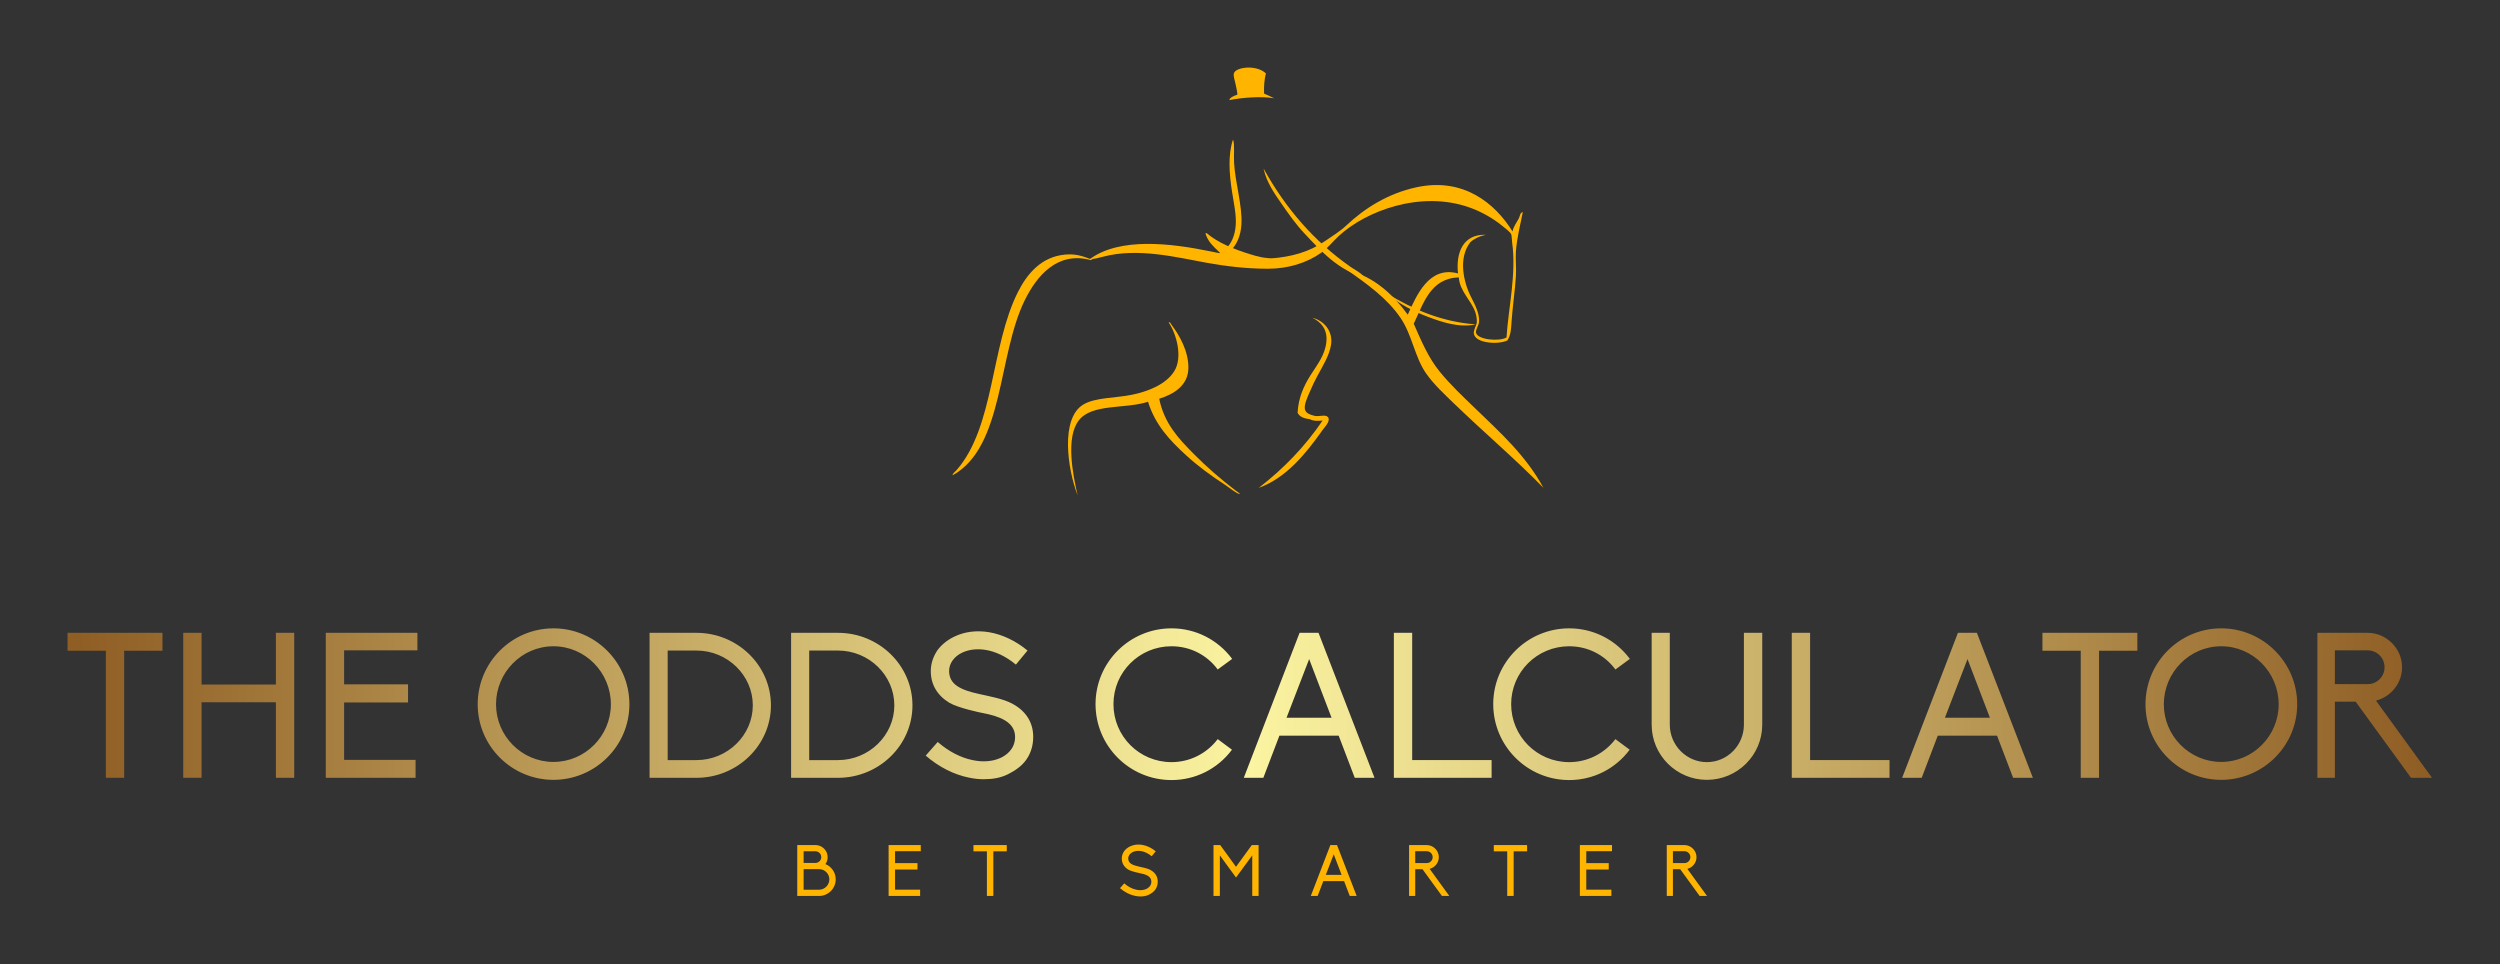 
        <svg xmlns="http://www.w3.org/2000/svg" xmlns:xlink="http://www.w3.org/1999/xlink" version="1.1" width="3171.429" 
        height="1223.066" viewBox="0 0 3171.429 1223.066">
			
			<rect x="0" y="0" width="3171.429" height="1223.066" fill="#333333" stroke="none"/>
			
			<g transform="scale(8.571) translate(10, 10)">
				<defs id="SvgjsDefs8468"><linearGradient id="SvgjsLinearGradient8475"><stop id="SvgjsStop8476" stop-color="#8f5e25" offset="0"></stop><stop id="SvgjsStop8477" stop-color="#fbf4a1" offset="0.5"></stop><stop id="SvgjsStop8478" stop-color="#8f5e25" offset="1"></stop></linearGradient></defs><g id="SvgjsG8469" featureKey="LwVBM5-0" transform="matrix(1.087,0,0,1.087,125.629,-17.001)" fill="#ffb400"><path xmlns="http://www.w3.org/2000/svg" d="M46.607,72.874c3.371-2.591,6.303-5.622,8.709-9.179c-0.377,0.068-1.441,0.121-1.752-0.232  c-0.103-0.506,0.442-0.348,0.875-0.352c0.644-0.004,1.517-0.291,1.693,0.293c0.156,0.507-0.607,1.281-0.816,1.578  C53.077,68.152,50.373,71.527,46.607,72.874z"></path><path xmlns="http://www.w3.org/2000/svg" d="M58.668,43.203c3.646,0.864,6.316,3.43,8.242,6.08c1.203-2.626,2.878-6.679,6.839-5.612c-0.31-2.89,0.726-5.375,3.8-5.261  c-0.795,0.156-1.521,0.481-2.104,0.994c-1.686,2.123-0.979,5.419,0.117,7.542c0.533,1.035,1.146,2.26,1.053,3.332  c-0.047,0.518-0.491,1.041-0.409,1.464c0.187,0.965,3.192,1.237,4.149,0.643c0.248-4,1.369-8.625,0.761-12.977  c-0.046-0.319-0.034-0.815-0.117-1.052c-0.106-0.306-0.813-0.831-1.228-1.169c-1.315-1.071-2.896-1.949-4.502-2.514  c-6.588-2.319-14.049,0.458-17.771,3.917c-0.811,0.751-1.463,1.622-2.396,2.28c-1.928,1.358-4.447,2.163-7.248,2.163  c-2.904,0-5.783-0.351-8.357-0.818c-4.037-0.733-9.345-2.081-14.088-0.818c-0.31,0.082-0.624,0.162-0.936,0.233  c-0.241,0.056-0.498,0.007-0.702,0.234c-4.618-1.268-7.409,2.215-9.002,5.437c-3.716,7.517-2.817,19.962-9.821,23.853  c-0.064-0.217,0.306-0.449,0.526-0.701c5.181-5.924,4.621-16.846,8.359-24.26c1.242-2.463,3.167-4.773,6.372-5.085  c1.43-0.14,2.355,0.179,3.449,0.584c4.119-2.977,11.017-2.118,16.251-1.052c2.833,0.577,5.606,1.19,8.301,0.994  c2.845-0.208,5.297-0.877,7.48-2.396c0.973-0.675,1.996-1.287,2.863-2.104c2.459-2.315,5.641-4.358,9.587-5.203  c6.341-1.355,10.646,2.167,13.036,6.021c0.146-0.714,0.579-1.22,0.877-1.813c0.141-0.277,0.137-0.76,0.525-0.818  c-0.313,1.646-0.807,3.44-0.938,5.378c-0.071,1.09,0.071,2.216,0,3.332c-0.127,2.007-0.438,4.046-0.584,6.081  c-0.065,0.937-0.077,1.955-0.584,2.688c-1.188,0.589-4.379,0.412-4.561-0.936c-0.073-0.545,0.383-1.107,0.407-1.579  c0.026-0.45-0.101-1.035-0.231-1.401c-0.585-1.594-2.104-2.808-2.224-4.677c-3.899,0.138-4.795,3.554-6.137,6.313  c1.073,2.43,1.979,4.596,3.508,6.487c1.467,1.813,3.229,3.468,4.91,5.086c3.394,3.271,6.896,6.433,9.233,10.757  c-0.011,0.051,0.022,0.057,0.06,0.059c-3.894-3.986-8.119-7.559-12.218-11.516c-1.321-1.277-2.737-2.582-3.8-4.093  c-1.568-2.231-1.904-5.269-3.508-7.6C64.084,47.021,61.283,45.059,58.668,43.203z"></path><path xmlns="http://www.w3.org/2000/svg" d="M31.544,61.148c-3.129,1.012-7.602,0.215-9.412,2.514c-1.816,2.309-0.848,7.306-0.175,10.23  c-1.371-3.526-2.398-10.533,0.818-12.396c1.627-0.938,4.243-0.846,6.489-1.286c2.341-0.461,4.746-1.461,5.846-3.215  c1.187-1.896,0.32-5.056-0.76-6.664c0.208-0.093,0.325,0.235,0.409,0.353c1.01,1.35,2.323,3.541,2.28,5.902  c-0.043,2.34-1.974,3.529-3.975,4.148c0.69,3.341,2.59,5.379,4.676,7.482c1.735,1.752,3.61,3.396,5.67,4.969  c0.114,0.086,0.872,0.6,0.584,0.525c-0.517-0.129-1.317-0.826-1.929-1.229c-1.907-1.248-3.692-2.541-5.319-4.032  C34.494,66.391,32.532,64.309,31.544,61.148z"></path><g xmlns="http://www.w3.org/2000/svg"><g><path fill-rule="evenodd" clip-rule="evenodd" d="M53.923,49.704c1.68,0.434,2.808,1.908,2.544,3.657    c-0.223,1.473-1.136,2.915-1.908,4.346c-0.32,0.594-0.652,1.3-1.007,2.12c-0.302,0.699-0.809,1.782-0.636,2.385    c0.268,0.934,1.825,0.776,2.649,1.272c-1.463,0.125-3.182,0.178-3.656-0.848c0.112-2.056,0.831-3.62,1.749-5.088    c0.899-1.44,2.009-2.744,2.173-4.611C55.977,51.274,55.119,50.315,53.923,49.704z"></path></g></g><g xmlns="http://www.w3.org/2000/svg"><g><path d="M43.094,25.494c0.047-0.01,0.052,0.022,0.056,0.056c0.207,0.721,0.047,1.89,0.111,3.058c0.148,2.707,1.152,5.893,1,8.396    c-0.183,3.011-2.134,5.288-5.782,4.503c3.031,0.12,4.799-1.577,5.004-4.392c0.103-1.406-0.254-2.99-0.5-4.56    C42.596,30.083,42.424,27.548,43.094,25.494z"></path></g></g><g xmlns="http://www.w3.org/2000/svg"><g><path d="M47.287,29.447c0.046-0.01,0.051,0.021,0.055,0.055c2.96,5.332,6.799,9.769,11.684,13.213    c0.672,0.473,1.492,0.83,2.021,1.529c-3.617-1.005-5.986-3.647-8.244-6.061c-1.139-1.217-2.127-2.614-3.111-4.041    C48.717,32.736,47.674,31.231,47.287,29.447z"></path></g></g><g xmlns="http://www.w3.org/2000/svg"><g><path fill-rule="evenodd" clip-rule="evenodd" d="M39.365,38.188c0.056,0,0.112,0,0.168,0c1.501,1.295,3.688,2.182,5.891,2.861    c1.174,0.362,1.946,0.589,3.59,0.561c-1.487-0.001-2.973,0.539-4.376,0.337c-0.134-0.02-0.081-0.119-0.224-0.168    c-0.524-0.181-1.198,0.119-1.739,0c-0.683-0.149-2.104-1.633-2.581-2.188C39.785,39.23,39.405,38.525,39.365,38.188z"></path></g></g><g xmlns="http://www.w3.org/2000/svg"><g><path d="M47.591,16.434c-0.2,0.797-0.284,1.711-0.245,2.75c0.459,0.212,0.938,0.404,1.375,0.638    c-1.711-0.294-4.302-0.111-6.089,0.246c-0.064-0.283,0.654-0.619,1.081-0.737c-0.025-0.508-0.159-0.941-0.246-1.424    c-0.08-0.441-0.32-1.066-0.246-1.424c0.14-0.667,1.452-0.896,2.308-0.834C46.458,15.714,47.133,16.006,47.591,16.434z"></path></g></g><g xmlns="http://www.w3.org/2000/svg"><g><path d="M64.343,46.563c3.199,1.888,6.944,3.679,11.833,4.049c-2.279,0.481-4.553-0.287-6.539-1.037    C67.635,48.816,65.699,47.826,64.343,46.563z"></path></g></g></g><g id="SvgjsG8470" featureKey="YhTCwJ-0" transform="matrix(1.507,0,0,1.507,-0.814,74.982)" fill="url(#SvgjsLinearGradient8475)"><path d="M4.3 20 l0 -12.48 l-3.76 0 l0 -1.76 l9.32 0 l0 1.76 l-3.76 0 l0 12.48 l-1.8 0 z M21 20 l0 -7.42 l-7.3 0 l0 7.42 l-1.8 0 l0 -14.24 l1.8 0 l0 5.08 l7.3 0 l0 -5.08 l1.8 0 l0 14.24 l-1.8 0 z M25.9 20 l0 -14.24 l9 0 l0 1.72 l-7.2 0 l0 3.34 l6.28 0 l0 1.78 l-6.28 0 l0 5.64 l7.02 0 l0 1.76 l-8.82 0 z M48.26 5.32 c4.1 0 7.46 3.34 7.46 7.46 c0 4.1 -3.36 7.42 -7.46 7.42 s-7.44 -3.32 -7.44 -7.42 c0 -4.12 3.34 -7.46 7.44 -7.46 z M48.26 18.44 c3.12 0 5.64 -2.56 5.64 -5.66 c0 -3.12 -2.52 -5.7 -5.64 -5.7 s-5.64 2.58 -5.64 5.7 c0 3.1 2.52 5.66 5.64 5.66 z M57.7 20 l0 -14.24 l4.6 0 c4.04 0 7.32 3.2 7.32 7.12 s-3.28 7.12 -7.32 7.12 l-4.6 0 z M62.3 18.26 c3.06 0 5.54 -2.44 5.54 -5.38 s-2.48 -5.38 -5.54 -5.38 l-2.82 0 l0 10.76 l2.82 0 z M71.6 20 l0 -14.24 l4.6 0 c4.04 0 7.32 3.2 7.32 7.12 s-3.28 7.12 -7.32 7.12 l-4.6 0 z M76.2 18.26 c3.06 0 5.54 -2.44 5.54 -5.38 s-2.48 -5.38 -5.54 -5.38 l-2.82 0 l0 10.76 l2.82 0 z M90.5 20.14 c-0.48 0 -0.96 -0.06 -1.44 -0.16 c-1.48 -0.3 -2.94 -1.04 -4.24 -2.16 l1.18 -1.34 c1.06 0.92 2.24 1.54 3.42 1.78 c1 0.22 1.98 0.14 2.76 -0.22 c0.52 -0.24 1.42 -0.84 1.42 -2.06 c0 -1.5 -1.6 -2.04 -3.16 -2.34 c-0.14 -0.02 -2.38 -0.48 -3.28 -1 c-1.2 -0.72 -1.84 -1.8 -1.84 -3.12 c0 -0.74 0.24 -1.44 0.66 -2.06 c0.42 -0.56 1 -1.02 1.68 -1.34 c1 -0.48 2.18 -0.62 3.38 -0.42 c1.3 0.22 2.62 0.84 3.78 1.8 l-1.14 1.38 c-2.06 -1.7 -4.06 -1.74 -5.26 -1.18 c-0.82 0.38 -1.3 1.08 -1.3 1.8 c0 1.36 1.16 1.88 3 2.28 c0.76 0.18 2.34 0.44 3.28 0.98 c1.3 0.72 1.98 1.84 1.98 3.22 c0 0.82 -0.22 1.58 -0.68 2.24 c-0.42 0.6 -1.06 1.06 -1.78 1.42 c-0.76 0.38 -1.54 0.5 -2.42 0.5 z M108.96 18.46 c1.78 0 3.44 -0.82 4.54 -2.26 l1.4 1.04 c-1.42 1.9 -3.6 2.98 -5.94 2.98 c-4.12 0 -7.46 -3.34 -7.46 -7.46 c0 -4.1 3.34 -7.44 7.46 -7.44 c2.36 0 4.54 1.1 5.96 3 l-1.42 1.04 c-1.08 -1.46 -2.74 -2.28 -4.54 -2.28 c-3.16 0 -5.7 2.54 -5.7 5.68 c0 3.16 2.54 5.7 5.7 5.7 z M126.96 20 l-1.58 -4.14 l-5.82 0 l-1.58 4.14 l-1.92 0 l5.48 -14.24 l1.86 0 l5.5 14.24 l-1.94 0 z M124.68 14.1 l-2.2 -5.76 l-2.22 5.76 l4.42 0 z M130.8 20 l0 -14.24 l1.8 0 l0 12.5 l7.8 0 l0 1.74 l-9.6 0 z M148.02 18.46 c1.78 0 3.44 -0.82 4.54 -2.26 l1.4 1.04 c-1.42 1.9 -3.6 2.98 -5.94 2.98 c-4.12 0 -7.46 -3.34 -7.46 -7.46 c0 -4.1 3.34 -7.44 7.46 -7.44 c2.36 0 4.54 1.1 5.96 3 l-1.42 1.04 c-1.08 -1.46 -2.74 -2.28 -4.54 -2.28 c-3.16 0 -5.7 2.54 -5.7 5.68 c0 3.16 2.54 5.7 5.7 5.7 z M165.18 5.76 l1.8 0 l0 9.02 c0 3 -2.44 5.42 -5.44 5.42 c-2.98 0 -5.42 -2.42 -5.42 -5.42 l0 -9.02 l1.78 0 l0 9.02 c0 2.02 1.64 3.68 3.64 3.68 c2.02 0 3.64 -1.66 3.64 -3.68 l0 -9.02 z M169.88 20 l0 -14.24 l1.8 0 l0 12.5 l7.8 0 l0 1.74 l-9.6 0 z M191.62 20 l-1.58 -4.14 l-5.82 0 l-1.58 4.14 l-1.92 0 l5.48 -14.24 l1.86 0 l5.5 14.24 l-1.94 0 z M189.34 14.1 l-2.2 -5.76 l-2.22 5.76 l4.42 0 z M198.26 20 l0 -12.48 l-3.76 0 l0 -1.76 l9.32 0 l0 1.76 l-3.76 0 l0 12.48 l-1.8 0 z M212.06 5.32 c4.1 0 7.46 3.34 7.46 7.46 c0 4.1 -3.36 7.42 -7.46 7.42 s-7.44 -3.32 -7.44 -7.42 c0 -4.12 3.34 -7.46 7.44 -7.46 z M212.06 18.44 c3.12 0 5.64 -2.56 5.64 -5.66 c0 -3.12 -2.52 -5.7 -5.64 -5.7 s-5.64 2.58 -5.64 5.7 c0 3.1 2.52 5.66 5.64 5.66 z M227.26 12.42 l5.5 7.58 l-2.06 0 l-5.44 -7.48 l-2.04 0 l0 7.48 l-1.72 0 l0 -14.24 l4.94 0 c0.9 0 1.74 0.36 2.38 1 s1 1.48 1 2.38 c0 1.58 -1.1 2.9 -2.56 3.28 z M223.22 7.48 l0 3.32 l3.22 0 c0.92 0 1.66 -0.74 1.66 -1.66 s-0.74 -1.66 -1.66 -1.66 l-3.22 0 z"></path></g><g id="SvgjsG8471" featureKey="duLK5n-0" transform="matrix(0.529,0,0,0.529,107.312,112.029)" fill="#ffb400"><path d="M1.3 20 l0 -14.24 l5.12 0 c0.9 0 1.76 0.36 2.38 1 c0.64 0.62 1 1.48 1 2.38 c0 0.7 -0.2 1.36 -0.6 1.92 l-0.02 0.02 l0.02 0.02 c0.56 0.22 1.08 0.56 1.5 1 c0.88 0.86 1.36 2.02 1.36 3.26 c0 1.22 -0.48 2.38 -1.36 3.26 c-0.86 0.86 -2.02 1.38 -3.24 1.38 l-6.16 0 z M3.08 18.26 l4.38 0 c1.56 -0.04 2.82 -1.36 2.82 -2.9 c0 -1.56 -1.26 -2.84 -2.82 -2.86 l-4.38 0 l0 5.76 z M3.08 10.76 l3.34 0 c0.88 -0.02 1.6 -0.74 1.6 -1.62 s-0.7 -1.6 -1.6 -1.64 l-3.34 0 l0 3.26 z M26.86 20 l0 -14.24 l9 0 l0 1.72 l-7.2 0 l0 3.34 l6.28 0 l0 1.78 l-6.28 0 l0 5.64 l7.02 0 l0 1.76 l-8.82 0 z M54.36 20 l0 -12.48 l-3.76 0 l0 -1.76 l9.32 0 l0 1.76 l-3.76 0 l0 12.48 l-1.8 0 z M97.28 20.14 c-0.48 0 -0.96 -0.06 -1.44 -0.16 c-1.48 -0.3 -2.94 -1.04 -4.24 -2.16 l1.18 -1.34 c1.06 0.92 2.24 1.54 3.42 1.78 c1 0.22 1.98 0.14 2.76 -0.22 c0.52 -0.24 1.42 -0.84 1.42 -2.06 c0 -1.5 -1.6 -2.04 -3.16 -2.34 c-0.14 -0.02 -2.38 -0.48 -3.28 -1 c-1.2 -0.72 -1.84 -1.8 -1.84 -3.12 c0 -0.74 0.24 -1.44 0.66 -2.06 c0.42 -0.56 1 -1.02 1.68 -1.34 c1 -0.48 2.18 -0.62 3.38 -0.42 c1.3 0.22 2.62 0.84 3.78 1.8 l-1.14 1.38 c-2.06 -1.7 -4.06 -1.74 -5.26 -1.18 c-0.82 0.38 -1.3 1.08 -1.3 1.8 c0 1.36 1.16 1.88 3 2.28 c0.76 0.18 2.34 0.44 3.28 0.98 c1.3 0.72 1.98 1.84 1.98 3.22 c0 0.82 -0.22 1.58 -0.68 2.24 c-0.42 0.6 -1.06 1.06 -1.78 1.42 c-0.76 0.38 -1.54 0.5 -2.42 0.5 z M130.38 20 l-1.78 0 l0 -11.36 l-4.54 6.2 l-4.52 -6.2 l0 11.36 l-1.78 0 l0 -14.24 l1.88 0 l4.42 6.08 l4.42 -6.08 l1.9 0 l0 14.24 z M155.88 20 l-1.58 -4.14 l-5.82 0 l-1.58 4.14 l-1.92 0 l5.48 -14.24 l1.86 0 l5.5 14.24 l-1.94 0 z M153.6 14.1 l-2.2 -5.76 l-2.22 5.76 l4.42 0 z M178.24 12.42 l5.5 7.58 l-2.06 0 l-5.44 -7.48 l-2.04 0 l0 7.48 l-1.72 0 l0 -14.24 l4.94 0 c0.9 0 1.74 0.36 2.38 1 s1 1.48 1 2.38 c0 1.58 -1.1 2.9 -2.56 3.28 z M174.2 7.48 l0 3.32 l3.22 0 c0.92 0 1.66 -0.74 1.66 -1.66 s-0.74 -1.66 -1.66 -1.66 l-3.22 0 z M199.94 20 l0 -12.48 l-3.76 0 l0 -1.76 l9.32 0 l0 1.76 l-3.76 0 l0 12.48 l-1.8 0 z M220.26 20 l0 -14.24 l9 0 l0 1.72 l-7.2 0 l0 3.34 l6.28 0 l0 1.78 l-6.28 0 l0 5.64 l7.02 0 l0 1.76 l-8.82 0 z M250.34 12.42 l5.5 7.58 l-2.06 0 l-5.44 -7.48 l-2.04 0 l0 7.48 l-1.72 0 l0 -14.24 l4.94 0 c0.9 0 1.74 0.36 2.38 1 s1 1.48 1 2.38 c0 1.58 -1.1 2.9 -2.56 3.28 z M246.3 7.48 l0 3.32 l3.22 0 c0.92 0 1.66 -0.74 1.66 -1.66 s-0.74 -1.66 -1.66 -1.66 l-3.22 0 z"></path></g>
			</g>
		</svg>
	